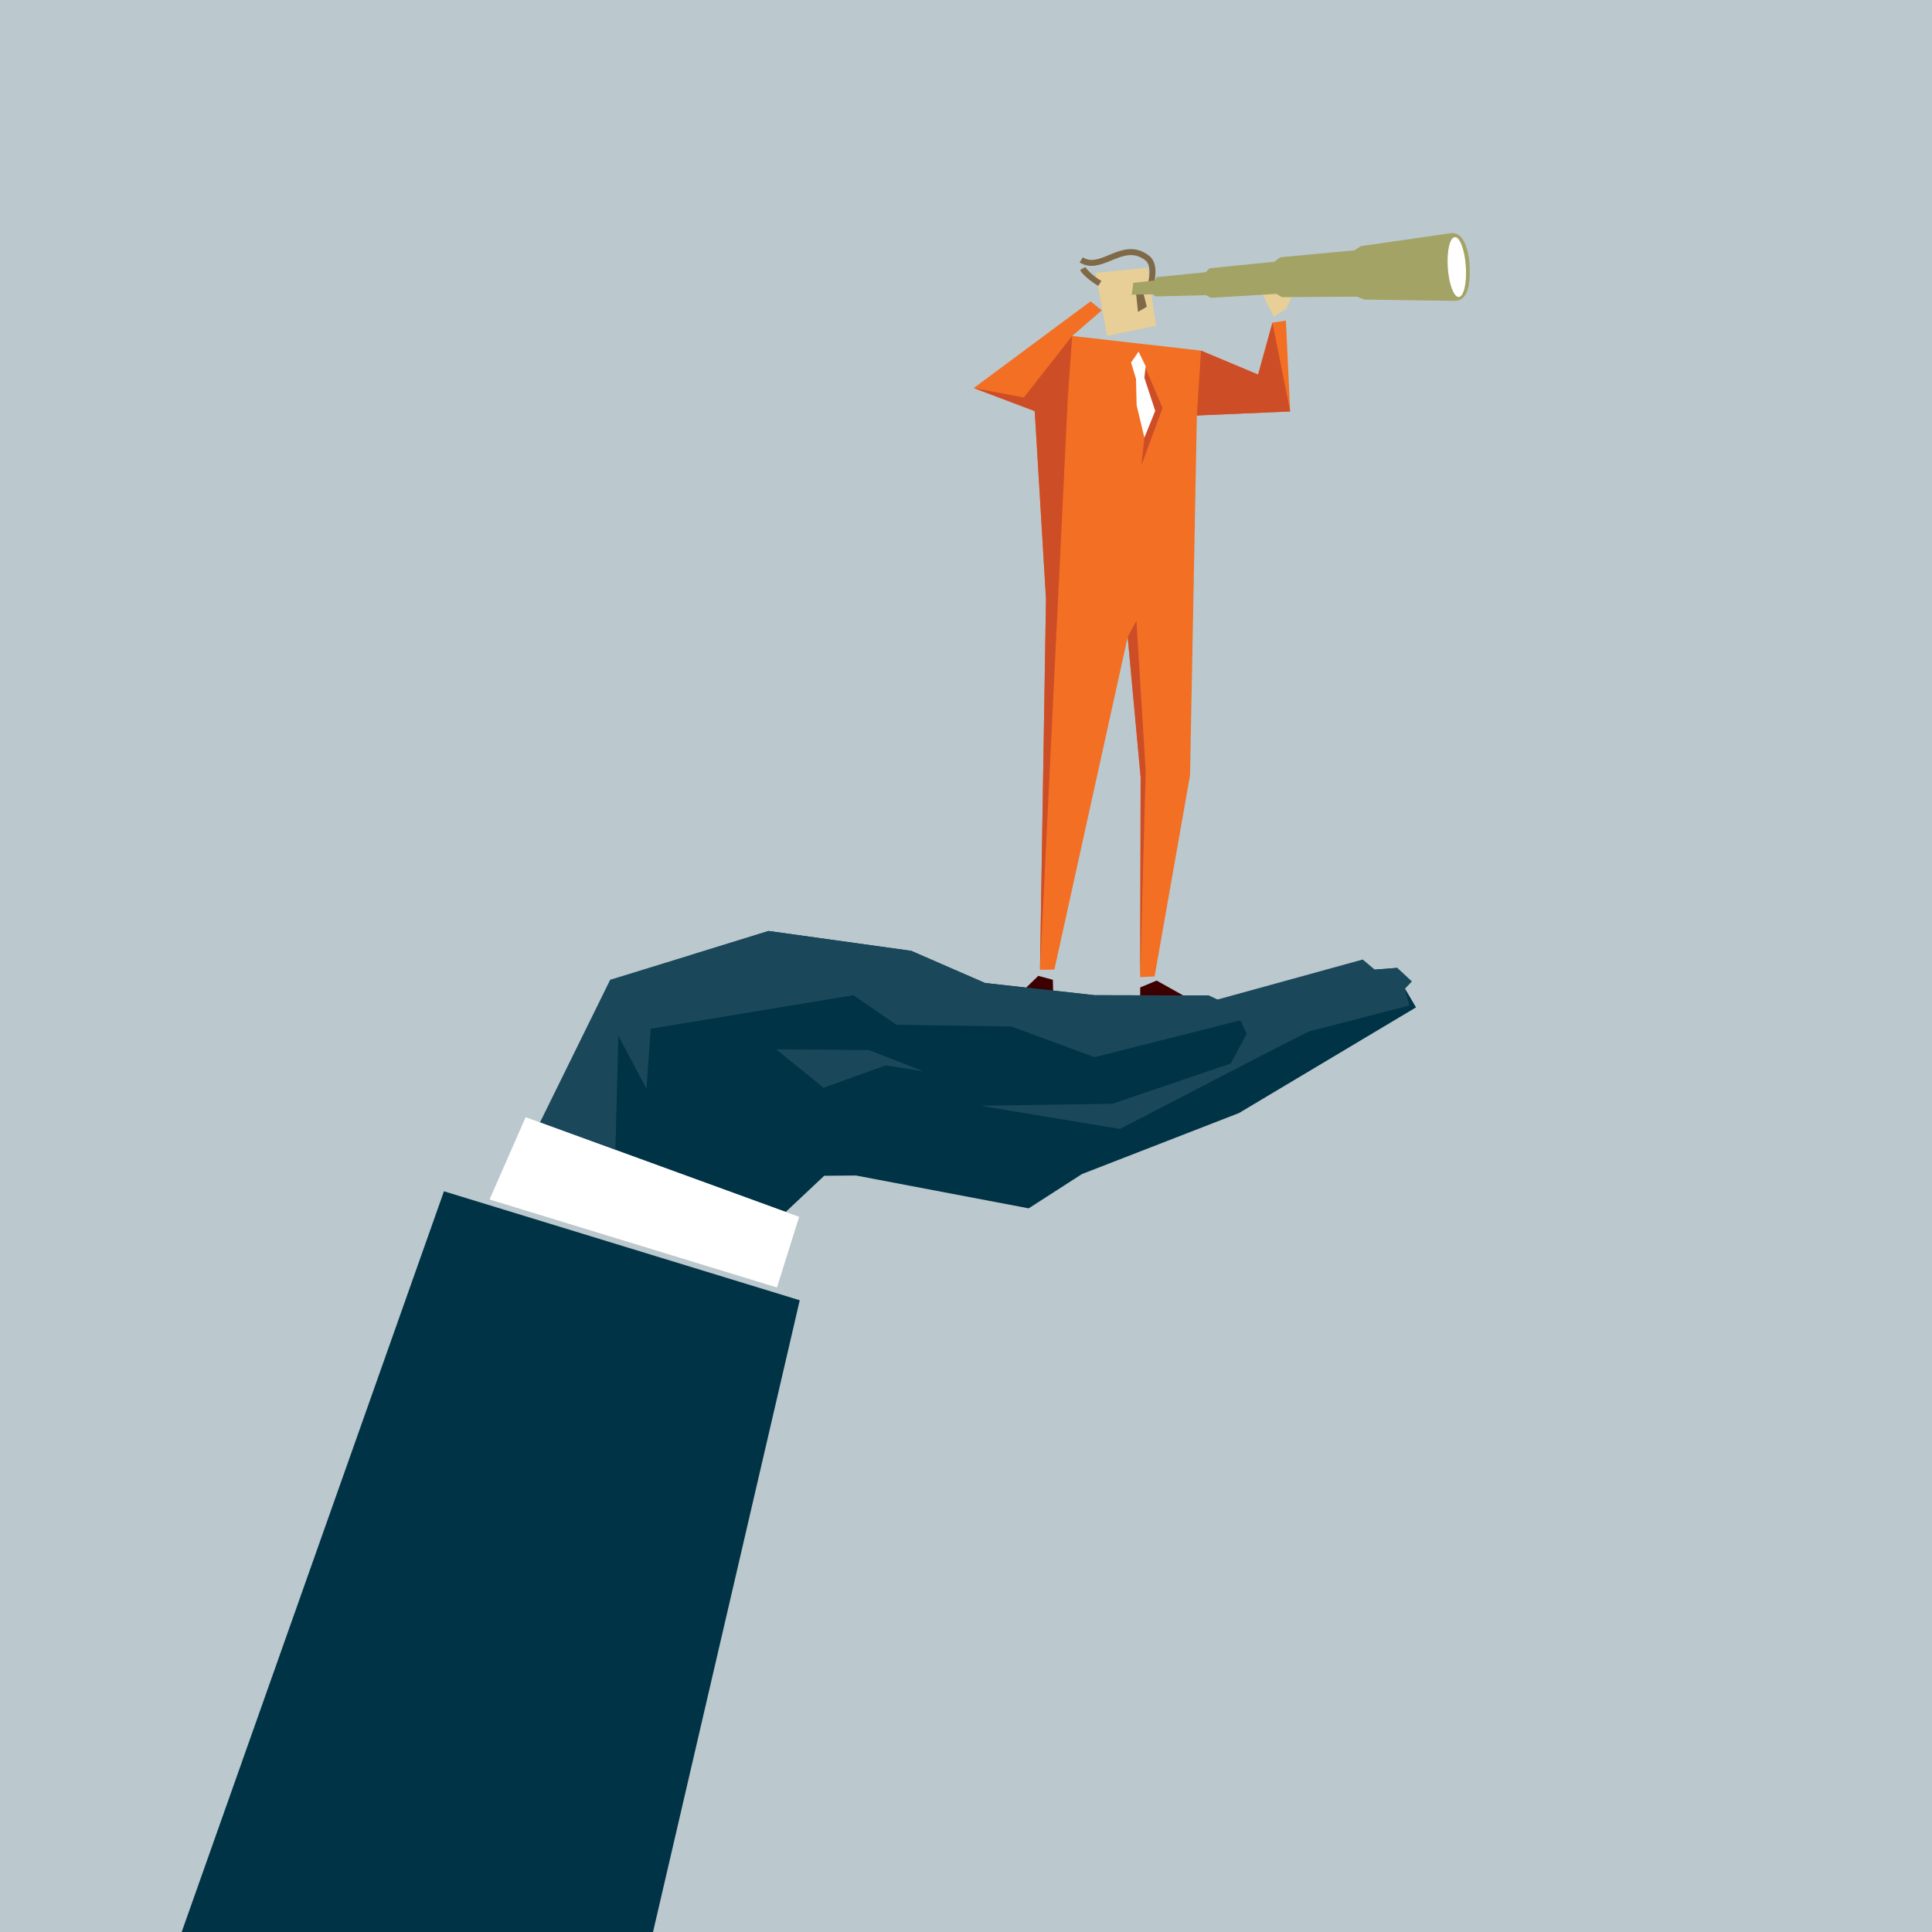 <?xml version="1.0" encoding="UTF-8"?>
<svg xmlns="http://www.w3.org/2000/svg" xmlns:xlink="http://www.w3.org/1999/xlink" id="a" viewBox="0 0 436 436">
  <rect x="0" y="0" width="436" height="436" fill="#808080" stroke="none"/>
  <defs>
    <style>.y{fill:url(#b);}.z{fill:#003346;}.aa{fill:#f26f23;}.ab{fill:#e8ce97;}.ac{fill:#fff;}.ad{fill:#806946;}.ae{fill:#cd4d27;}.af{fill:#1a485a;}.ag{fill:#a3a365;}.ah{fill:#3d0000;}</style>
    <radialGradient id="b" cx="-752.78" cy="746.24" fx="-752.78" fy="746.24" r=".59" gradientTransform="translate(-221366.26 356742.24) rotate(90) scale(436 -330.05)" gradientUnits="userSpaceOnUse">
      <stop offset="0" stop-color="#fff"></stop>
      <stop offset="1" stop-color="#bbc8cd"></stop>
    </radialGradient>
  </defs>
  <rect id="c" class="y" width="436" height="436"></rect>
  <path id="d" class="ab" d="M258.98,60.39l-11.77,1.18,2.63,14.24,11.06-2.3-1.92-13.13Z"></path>
  <path id="e" class="ad" d="M260.28,64.42l-1.27-.41c.35-1.09,.91-4.16-.54-5.27-2.67-2.03-5.1-1.02-7.67,.04-2.33,.96-4.73,1.95-7.15,.44l.71-1.14c1.84,1.15,3.73,.37,5.93-.54,2.67-1.11,5.71-2.36,8.99,.13,2.51,1.9,1.08,6.54,1.01,6.74"></path>
  <path id="f" class="ad" d="M247.85,64.52c-.32-.19-3.18-1.93-4.11-3.58l1.16-.66c1.01,1.25,2.24,2.31,3.64,3.1l-.68,1.14Z"></path>
  <path id="g" class="ad" d="M256.24,64.83l.57,5.56,1.99-1.17-1.14-4.52-1.41,.14Z"></path>
  <path id="h" class="ab" d="M290.3,69.67l1.67-3.8,.44-4.09-6.55-.27-1.43,4.03,3.04,5.94,2.83-1.8Z"></path>
  <path id="i" class="ag" d="M331.66,60.32c-.15-4-1.34-8.19-4.44-7.67-.5,.08-20.12,2.9-20.12,2.9l-1.42,.94-16.76,1.57-1.32,1.01-14.67,1.48-.81,.88-11.05,1.1-.49,.76-6.54,.74s-1.01,.29-.87,1.19c.09,.49,.32,.94,.68,1.29l6.32-.09,.62,.47,11.27-.28,1.25,.59,14.75-.88,1.21,.74,16.96-.12,1.7,.66s19.84,.28,20.35,.29c2.82,0,3.55-3.3,3.38-7.58"></path>
  <path id="j" class="ac" d="M330.8,60.13c.25,3.73-.46,6.81-1.58,6.89s-2.24-2.89-2.49-6.61,.45-6.81,1.58-6.89,2.24,2.89,2.49,6.6"></path>
  <path id="k" class="ab" d="M249.25,68.05l-.31-4.74,1.04-1.07,5.98-.03-.51,4.02-2.75,4.05-3.44-2.23Z"></path>
  <path id="l" class="aa" d="M271.04,79.13l12.88,5.4,3.24-11.71,3.03-.47,.96,20.5-21.05,.91-1.54,81.18-8,45.41-3.25,.16,.1-45.11-2.92-31.65-16.55,75.06-3.24,.04,1.35-83.7-2.54-42.37-13.76-5.21,26.36-19.56,2.53,2.02-6.68,5.79,29.09,3.31Z"></path>
  <path id="m" class="ah" d="M237.6,221.1l.1,3.99-6.84,2.9-4.25-.3,7.7-7.46,3.29,.88Z"></path>
  <path id="n" class="ah" d="M261.02,221.29l9.62,5.38-5.69,.58-7.64-1.87v-2.54s3.71-1.55,3.71-1.55Z"></path>
  <path id="o" class="ae" d="M256.94,79.35l1.32,19.41-.69,6.28,4.78-12.97-5.41-12.72Z"></path>
  <path id="p" class="ac" d="M256.94,79.35l1.61,3.29-.3,2.61,2.45,7.46-2.44,6.05-1.75-7.28-.15-6.01-1.11-3.65,1.69-2.47Z"></path>
  <path id="q" class="ae" d="M233.51,92.78l-13.76-5.21,11.3,2.14,10.91-13.89-.97,13.65-6.29,129.39,1.35-83.71-2.54-42.37Z"></path>
  <path id="r" class="ae" d="M254.49,143.76l1.97-3.64,2.08,33.74-1.23,46.65,.1-45.11-2.92-31.64Z"></path>
  <path id="s" class="ae" d="M270.1,93.77l21.05-.91-3.99-20.04-3.24,11.71-12.88-5.4-.94,14.64Z"></path>
  <path id="t" class="z" d="M177.32,273.5l8.68-8.16,7.17-.06,38.98,7.41,12.02-7.74,35.42-13.76,39.96-23.85-2.5-4.26,1.53-1.6-3.29-3.05-5.05,.39-5.24-1.29-26.41,9.89-5.85-2.77-25.75-.06-24.69-2.75-16.68-7.26-32.18-4.48-17.42,5.41-34.16,37.77,55.47,20.22Z"></path>
  <path id="u" class="af" d="M138.88,259.5l.65-25.76,6.37,11.96,.94-13.55,45.74-7.55,9.73,6.66,25.94,.39,18.76,6.93,32.92-8.32,1.43,3.04-3.61,6.71-26.72,9.08-29.78,.45,31.48,5.23,31.95-16.56,10.61-5.41,22.76-5.89-1-3.82,1.53-1.61-3.29-3.05-5.05,.39-2.71-2.28-32.81,9.04-1.97-.93-25.75-.06-24.69-2.75-16.68-7.26-32.18-4.48-35.75,11.01-15.83,32.17,17.04,6.21Z"></path>
  <path id="v" class="af" d="M175.18,236.81l10.67,8.66,14.01-5.05,8.49,1.34-12.29-4.8-20.87-.15Z"></path>
  <path id="w" class="ac" d="M180.35,274.61l-61.73-22.49-8.14,18.57,64.86,19.86,5.01-15.94Z"></path>
  <path id="x" class="z" d="M180.48,293.43l-33.11,142.57H41l59.19-167.16,80.28,24.59Z"></path>
</svg>
